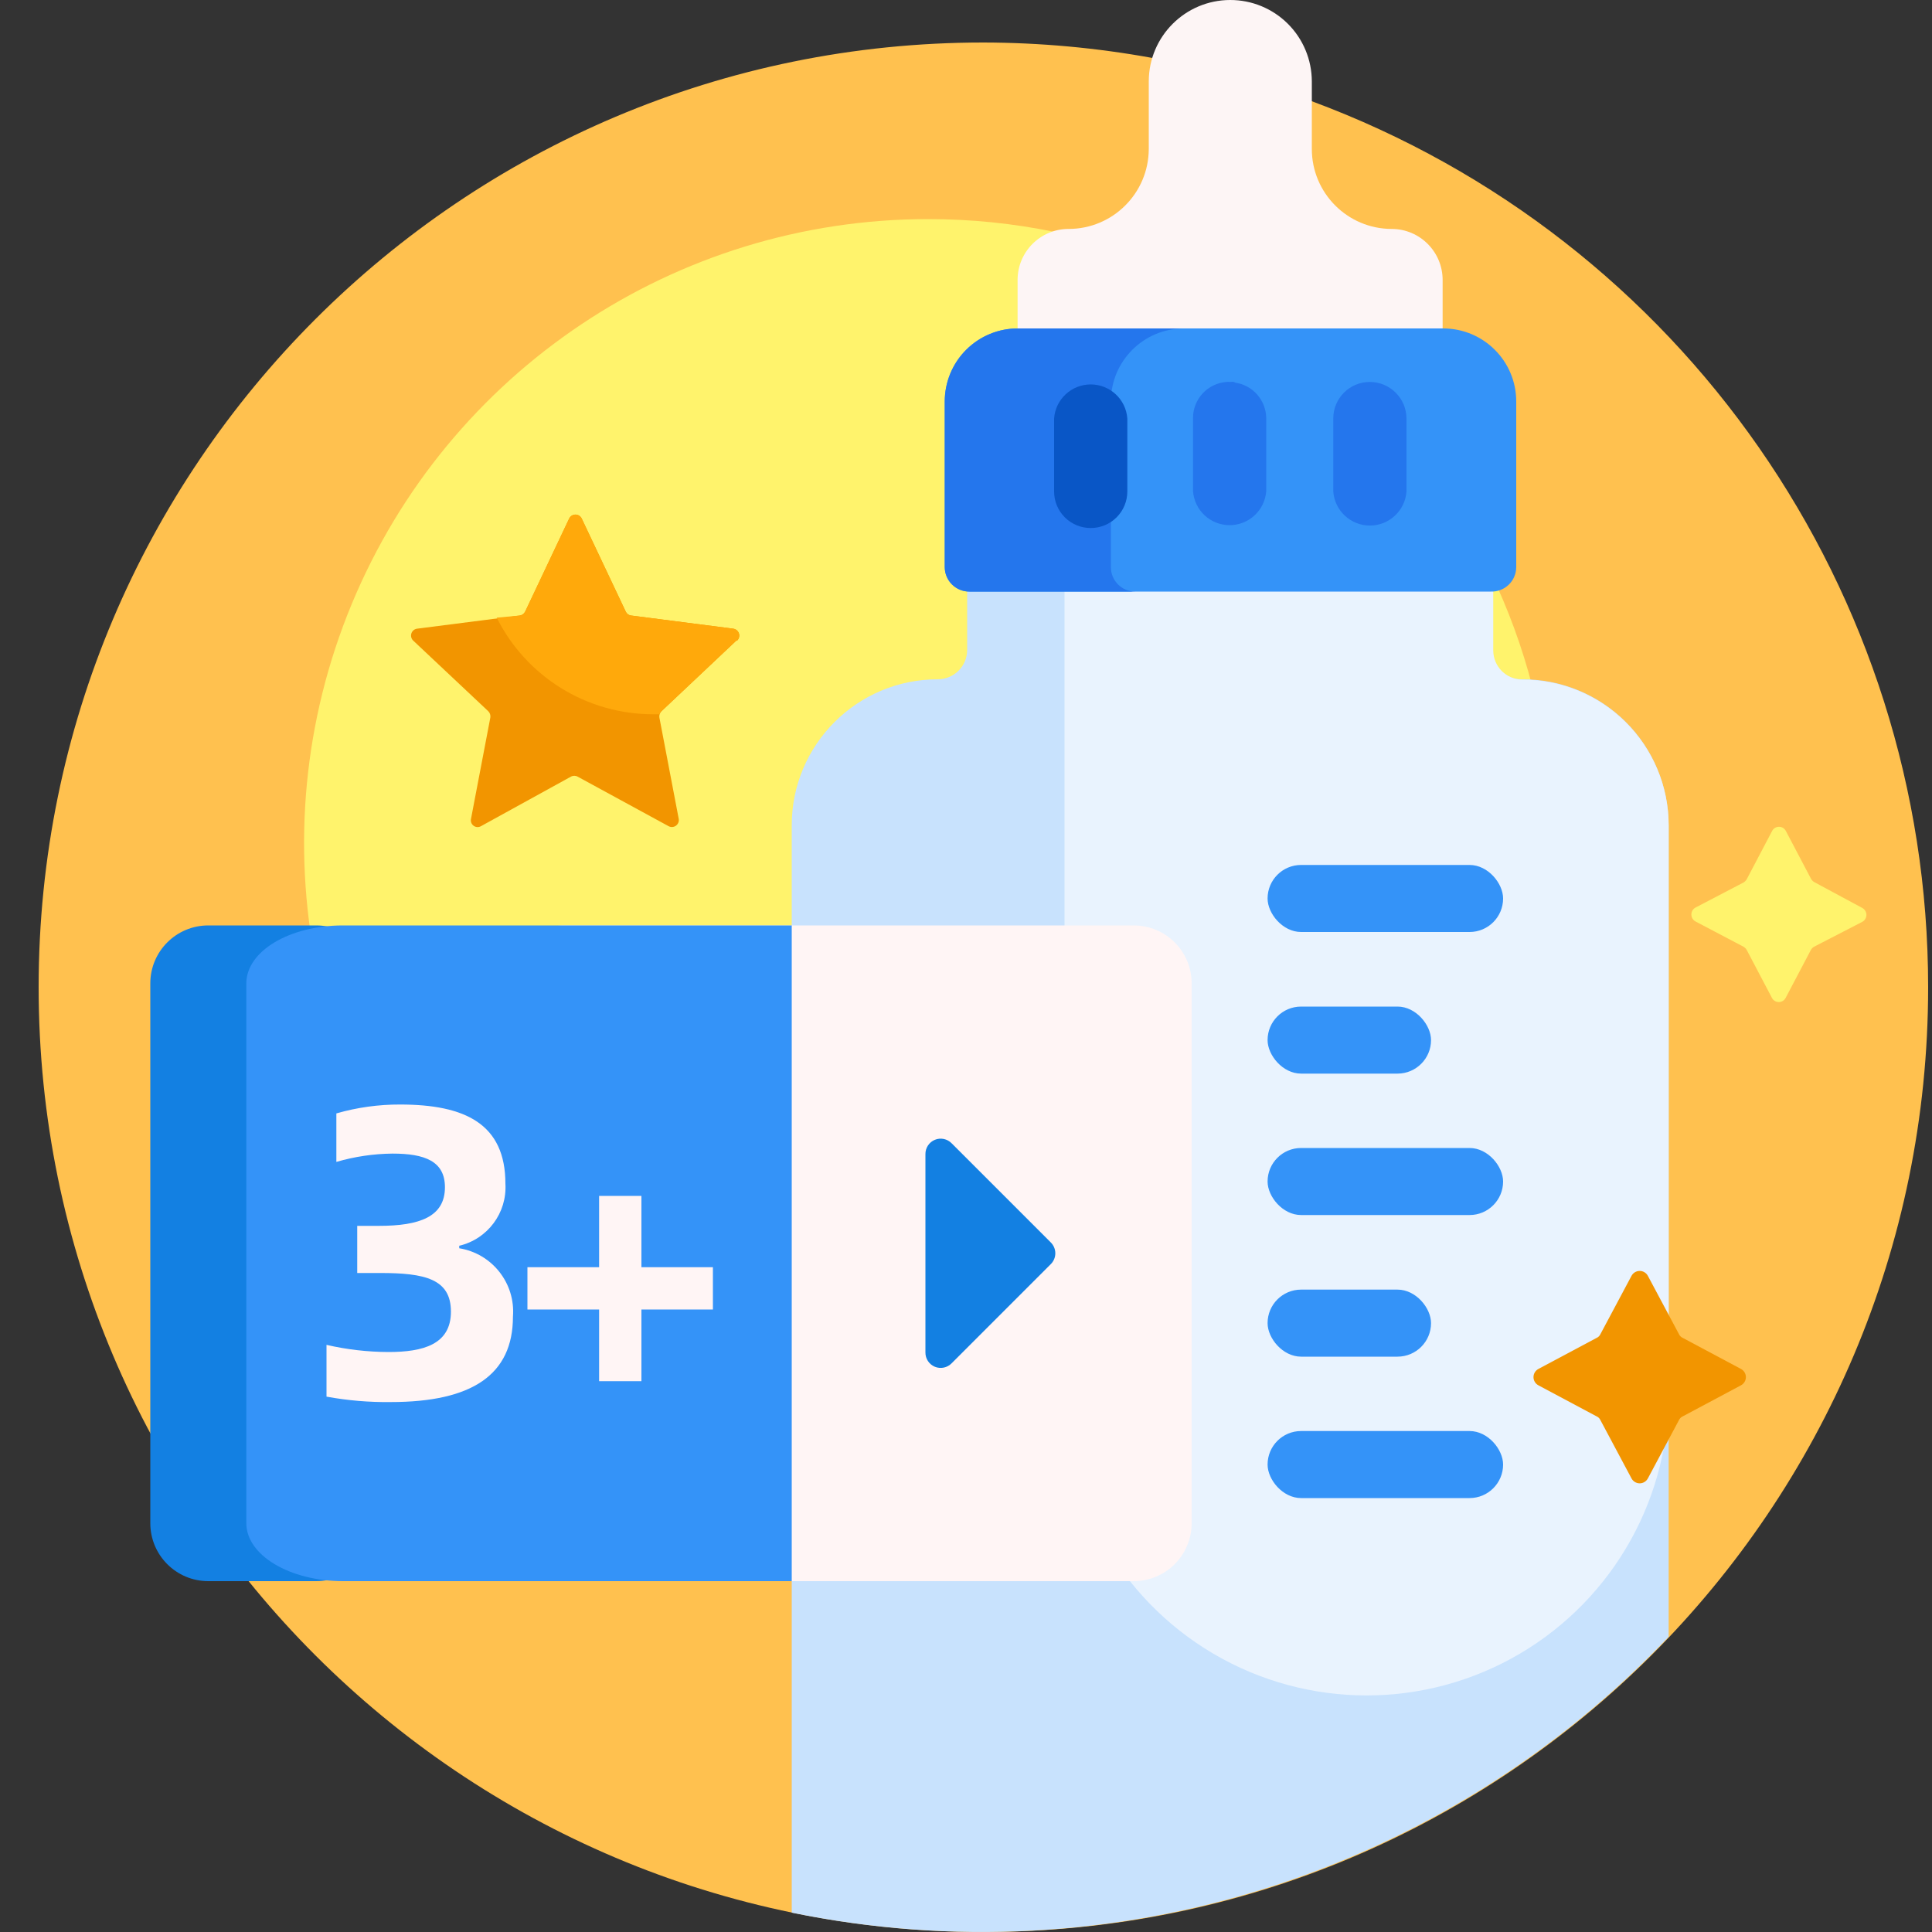 <?xml version="1.0" encoding="UTF-8"?>
<svg width="100px" height="100px" viewBox="0 0 100 100" version="1.1" xmlns="http://www.w3.org/2000/svg" xmlns:xlink="http://www.w3.org/1999/xlink">
    <rect x="0" y="0" width="100" height="100" fill="#333333" stroke="none"/>
    <title>download/morethan-3</title>
    <g id="Webs" stroke="none" stroke-width="1" fill="none" fill-rule="evenodd">
        <g id="9-7-downloads" transform="translate(-670, -1059)">
            <g id="2" transform="translate(120, 963)">
                <g id="quick-btn" transform="translate(0, 48)">
                    <g id="Registration" transform="translate(410, 0)">
                        <g id="download/morethan-3" transform="translate(140, 48)">
                            <rect id="矩形" x="0" y="0" width="100" height="100"></rect>
                            <g id="morethan-3" transform="translate(2, 0)" fill-rule="nonzero">
                                <path d="M97.8,51.1 C97.8,78.107 75.907,100 48.9,100 C21.893,100 0,78.107 0,51.1 C0,24.093 21.893,2.2 48.9,2.2 C51.835,2.206 54.763,2.474 57.65,3 C60.462,3.496 63.223,4.246 65.9,5.24 C85.078,12.351 97.804,30.646 97.8,51.1 Z" id="路径" fill="#FFC14F"></path>
                                <path d="M78.34,43.63 C78.344,56.695 70.477,68.476 58.408,73.478 C46.338,78.481 32.444,75.72 23.204,66.483 C13.964,57.246 11.199,43.353 16.198,31.282 C21.197,19.211 32.975,11.34 46.04,11.34 C63.875,11.34 78.334,25.795 78.34,43.63 Z" id="路径" fill="#FFF36C"></path>
                                <path d="M90.43,43 L91.74,45.49 C91.781,45.561 91.839,45.619 91.91,45.66 L94.4,47 C94.527,47.073 94.605,47.209 94.605,47.355 C94.605,47.501 94.527,47.637 94.4,47.71 L91.9,49 C91.829,49.041 91.771,49.099 91.73,49.17 L90.42,51.66 C90.35,51.787 90.216,51.866 90.07,51.866 C89.924,51.866 89.79,51.787 89.72,51.66 L88.41,49.17 C88.369,49.099 88.311,49.041 88.24,49 L85.75,47.69 C85.623,47.617 85.545,47.481 85.545,47.335 C85.545,47.189 85.623,47.053 85.75,46.98 L88.24,45.68 C88.311,45.639 88.369,45.581 88.41,45.51 L89.73,43 C89.8,42.873 89.934,42.794 90.08,42.794 C90.226,42.794 90.36,42.873 90.43,43 Z" id="路径" fill="#FFF36C"></path>
                                <path d="M36.11,33.16 L32.24,36.81 C32.152,36.896 32.111,37.019 32.13,37.14 L33.13,42.38 C33.156,42.517 33.099,42.657 32.986,42.739 C32.872,42.82 32.722,42.828 32.6,42.76 L27.9,40.2 C27.791,40.139 27.659,40.139 27.55,40.2 L22.9,42.76 C22.779,42.832 22.628,42.825 22.514,42.742 C22.401,42.659 22.348,42.517 22.38,42.38 L23.38,37.14 C23.399,37.019 23.358,36.896 23.27,36.81 L19.39,33.16 C19.288,33.065 19.25,32.919 19.293,32.787 C19.336,32.654 19.452,32.558 19.59,32.54 L24.9,31.86 C25.021,31.843 25.125,31.769 25.18,31.66 L27.46,26.84 C27.52,26.715 27.646,26.635 27.785,26.635 C27.924,26.635 28.05,26.715 28.11,26.84 L30.39,31.66 C30.442,31.771 30.548,31.847 30.67,31.86 L35.95,32.54 C36.088,32.558 36.204,32.654 36.247,32.787 C36.29,32.919 36.252,33.065 36.15,33.16 L36.11,33.16 Z" id="路径" fill="#F29500"></path>
                                <path d="M36.11,33.16 L32.24,36.81 C32.192,36.853 32.158,36.908 32.14,36.97 L31.78,36.97 C28.362,36.961 25.24,35.027 23.71,31.97 L24.9,31.86 C25.021,31.843 25.125,31.769 25.18,31.66 L27.46,26.84 C27.52,26.715 27.646,26.635 27.785,26.635 C27.924,26.635 28.05,26.715 28.11,26.84 L30.39,31.66 C30.442,31.771 30.548,31.847 30.67,31.86 L35.95,32.54 C36.088,32.558 36.204,32.654 36.247,32.787 C36.29,32.919 36.252,33.065 36.15,33.16 L36.11,33.16 Z" id="路径" fill="#FFA90B"></path>
                                <path d="M84.37,42.72 L84.37,84.72 C72.722,97 55.561,102.399 38.98,99 L38.98,42.72 C38.98,38.545 42.365,35.16 46.54,35.16 C47.376,35.16 48.055,34.486 48.06,33.65 L48.06,26.84 C48.047,23.644 50.051,20.787 53.06,19.71 L53.26,19.64 L53.41,19.59 C53.577,19.537 53.748,19.494 53.92,19.46 C54.008,19.431 54.098,19.41 54.19,19.4 L54.58,19.34 C54.911,19.291 55.245,19.268 55.58,19.27 L58.73,19.27 C59.668,19.266 60.599,19.442 61.47,19.79 L61.7,19.87 L61.9,19.8 C62.78,19.445 63.721,19.265 64.67,19.27 L67.67,19.27 C69.677,19.27 71.601,20.068 73.019,21.488 C74.437,22.908 75.233,24.833 75.23,26.84 L75.23,33.65 C75.235,34.486 75.914,35.16 76.75,35.16 C78.765,35.144 80.704,35.933 82.135,37.353 C83.565,38.772 84.37,40.705 84.37,42.72 L84.37,42.72 Z" id="路径" fill="#C8E2FD"></path>
                                <path d="M84.37,42.72 L84.37,71.72 C84.514,77.4 81.565,82.711 76.669,85.594 C71.772,88.476 65.698,88.476 60.801,85.594 C55.905,82.711 52.956,77.4 53.1,71.72 L53.1,19.72 C53.909,19.434 54.762,19.289 55.62,19.29 L67.73,19.29 C69.737,19.29 71.661,20.088 73.079,21.508 C74.497,22.928 75.293,24.853 75.29,26.86 L75.29,33.67 C75.295,34.506 75.974,35.18 76.81,35.18 C80.977,35.18 84.359,38.553 84.37,42.72 L84.37,42.72 Z" id="路径" fill="#E9F3FE"></path>
                                <path d="M75.17,30.62 L48.17,30.62 C47.472,30.62 46.905,30.058 46.9,29.36 L46.9,20.78 C46.9,19.774 47.301,18.81 48.014,18.1 C48.727,17.391 49.694,16.995 50.7,17 L72.7,17 C74.788,17 76.48,18.692 76.48,20.78 L76.48,29.36 C76.477,29.702 76.337,30.029 76.09,30.266 C75.844,30.503 75.512,30.631 75.17,30.62 L75.17,30.62 Z" id="路径" fill="#3493F8"></path>
                                <path d="M56.76,30.62 L48.18,30.62 C47.843,30.623 47.519,30.491 47.279,30.255 C47.039,30.019 46.903,29.697 46.9,29.36 L46.9,20.78 C46.9,19.774 47.301,18.81 48.014,18.1 C48.727,17.391 49.694,16.995 50.7,17 L59.28,17 C57.192,17 55.5,18.692 55.5,20.78 L55.5,29.36 C55.5,30.056 56.064,30.62 56.76,30.62 L56.76,30.62 Z" id="路径" fill="#2476ED"></path>
                                <path d="M54.46,27.33 C53.957,27.333 53.474,27.135 53.117,26.78 C52.76,26.425 52.56,25.943 52.56,25.44 L52.56,21.66 C52.632,20.667 53.459,19.898 54.455,19.898 C55.451,19.898 56.278,20.667 56.35,21.66 L56.35,25.44 C56.35,25.941 56.151,26.422 55.796,26.776 C55.442,27.131 54.961,27.33 54.46,27.33 L54.46,27.33 Z" id="路径" fill="#0956C6"></path>
                                <path d="M68.9,19.77 C67.856,19.77 67.01,20.616 67.01,21.66 L67.01,25.44 C67.082,26.433 67.909,27.202 68.905,27.202 C69.901,27.202 70.728,26.433 70.8,25.44 L70.8,21.66 C70.794,20.615 69.945,19.77 68.9,19.77 L68.9,19.77 Z M61.9,19.77 C61.814,19.76 61.726,19.76 61.64,19.77 C61.587,19.76 61.533,19.76 61.48,19.77 C60.502,19.843 59.747,20.66 59.75,21.64 L59.75,25.42 C59.822,26.413 60.649,27.182 61.645,27.182 C62.641,27.182 63.468,26.413 63.54,25.42 L63.54,21.66 C63.538,20.716 62.836,19.92 61.9,19.8 L61.9,19.77 Z" id="形状" fill="#2476ED"></path>
                                <path d="M65.9,7.71 L65.9,4.21 C65.897,3.091 65.45,2.018 64.657,1.229 C63.864,0.439 62.789,-0.003 61.67,-3.55271368e-15 L61.67,-3.55271368e-15 C59.347,0.006 57.465,1.887 57.46,4.21 L57.46,7.71 C57.454,9.998 55.598,11.85 53.31,11.85 L53.31,11.85 C51.852,11.85 50.67,13.032 50.67,14.49 L50.67,17 L72.67,17 L72.67,14.49 C72.67,13.032 71.488,11.85 70.03,11.85 L70.03,11.85 C67.747,11.844 65.9,9.993 65.9,7.71 L65.9,7.71 Z" id="路径" fill="#FDF5F5"></path>
                                <rect id="矩形" fill="#3493F8" x="63.61" y="44.77" width="12.19" height="3.47" rx="1.735"></rect>
                                <rect id="矩形" fill="#3493F8" x="63.61" y="52.1" width="8.46" height="3.47" rx="1.735"></rect>
                                <rect id="矩形" fill="#3493F8" x="63.61" y="59.42" width="12.19" height="3.47" rx="1.735"></rect>
                                <rect id="矩形" fill="#3493F8" x="63.61" y="66.75" width="8.46" height="3.47" rx="1.735"></rect>
                                <rect id="矩形" fill="#3493F8" x="63.61" y="74.07" width="12.19" height="3.47" rx="1.735"></rect>
                                <path d="M56.68,81.84 L27.21,81.84 C25.553,81.84 24.21,80.497 24.21,78.84 L24.21,50.9 C24.21,49.243 25.553,47.9 27.21,47.9 L56.68,47.9 C58.337,47.9 59.68,49.243 59.68,50.9 L59.68,78.84 C59.68,80.497 58.337,81.84 56.68,81.84 L56.68,81.84 Z" id="路径" fill="#FFF5F5"></path>
                                <path d="M14.37,81.84 L8.78,81.84 C7.123,81.84 5.78,80.497 5.78,78.84 L5.78,50.9 C5.78,49.243 7.123,47.9 8.78,47.9 L14.37,47.9 C16.027,47.9 17.37,49.243 17.37,50.9 L17.37,78.84 C17.37,80.497 16.027,81.84 14.37,81.84 L14.37,81.84 Z" id="路径" fill="#1380E2"></path>
                                <path d="M38.98,81.84 L15.75,81.84 C13,81.84 10.75,80.5 10.75,78.84 L10.75,50.9 C10.75,49.24 12.97,47.9 15.75,47.9 L38.98,47.9 L38.98,81.84 Z" id="路径" fill="#3493F8"></path>
                                <path d="M45.9,70 L45.9,59.74 C45.895,59.415 46.089,59.12 46.389,58.996 C46.69,58.873 47.035,58.946 47.26,59.18 L52.39,64.31 C52.539,64.458 52.623,64.66 52.623,64.87 C52.623,65.08 52.539,65.282 52.39,65.43 L47.26,70.56 C47.035,70.794 46.69,70.867 46.389,70.744 C46.089,70.62 45.895,70.325 45.9,70 L45.9,70 Z" id="路径" fill="#1380E2"></path>
                                <path d="M14.9,72.29 L14.9,69.61 C15.953,69.853 17.03,69.977 18.11,69.98 C19.9,69.98 21.34,69.59 21.34,67.89 C21.34,66.19 19.98,65.89 17.68,65.89 L16.49,65.89 L16.49,63.45 L17.61,63.45 C19.7,63.45 21.03,62.99 21.03,61.45 C21.03,60.1 19.98,59.71 18.32,59.71 C17.335,59.719 16.356,59.864 15.41,60.14 L15.41,57.63 C16.483,57.321 17.594,57.166 18.71,57.17 C22.07,57.17 24.16,58.17 24.16,61.27 C24.249,62.779 23.241,64.133 21.77,64.48 L21.77,64.61 C23.477,64.886 24.687,66.426 24.55,68.15 C24.55,71.15 22.44,72.57 18.23,72.57 C17.114,72.585 15.998,72.491 14.9,72.29 Z" id="路径" fill="#FFF5F5"></path>
                                <polygon id="路径" fill="#FFF5F5" points="34.9 67.78 31.2 67.78 31.2 71.49 29.01 71.49 29.01 67.78 25.3 67.78 25.3 65.59 29.01 65.59 29.01 61.9 31.2 61.9 31.2 65.59 34.9 65.59"></polygon>
                                <path d="M83.3,66.05 L84.9,69.05 C84.939,69.139 85.011,69.211 85.1,69.25 L88.1,70.85 C88.263,70.931 88.367,71.098 88.367,71.28 C88.367,71.462 88.263,71.629 88.1,71.71 L85.1,73.31 C85.011,73.349 84.939,73.421 84.9,73.51 L83.3,76.51 C83.219,76.673 83.052,76.777 82.87,76.777 C82.688,76.777 82.521,76.673 82.44,76.51 L80.84,73.51 C80.801,73.421 80.729,73.349 80.64,73.31 L77.64,71.71 C77.477,71.629 77.373,71.462 77.373,71.28 C77.373,71.098 77.477,70.931 77.64,70.85 L80.64,69.25 C80.729,69.211 80.801,69.139 80.84,69.05 L82.44,66.05 C82.521,65.887 82.688,65.783 82.87,65.783 C83.052,65.783 83.219,65.887 83.3,66.05 L83.3,66.05 Z" id="路径" fill="#F29500"></path>
                            </g>
                        </g>
                    </g>
                </g>
            </g>
        </g>
    </g>
</svg>